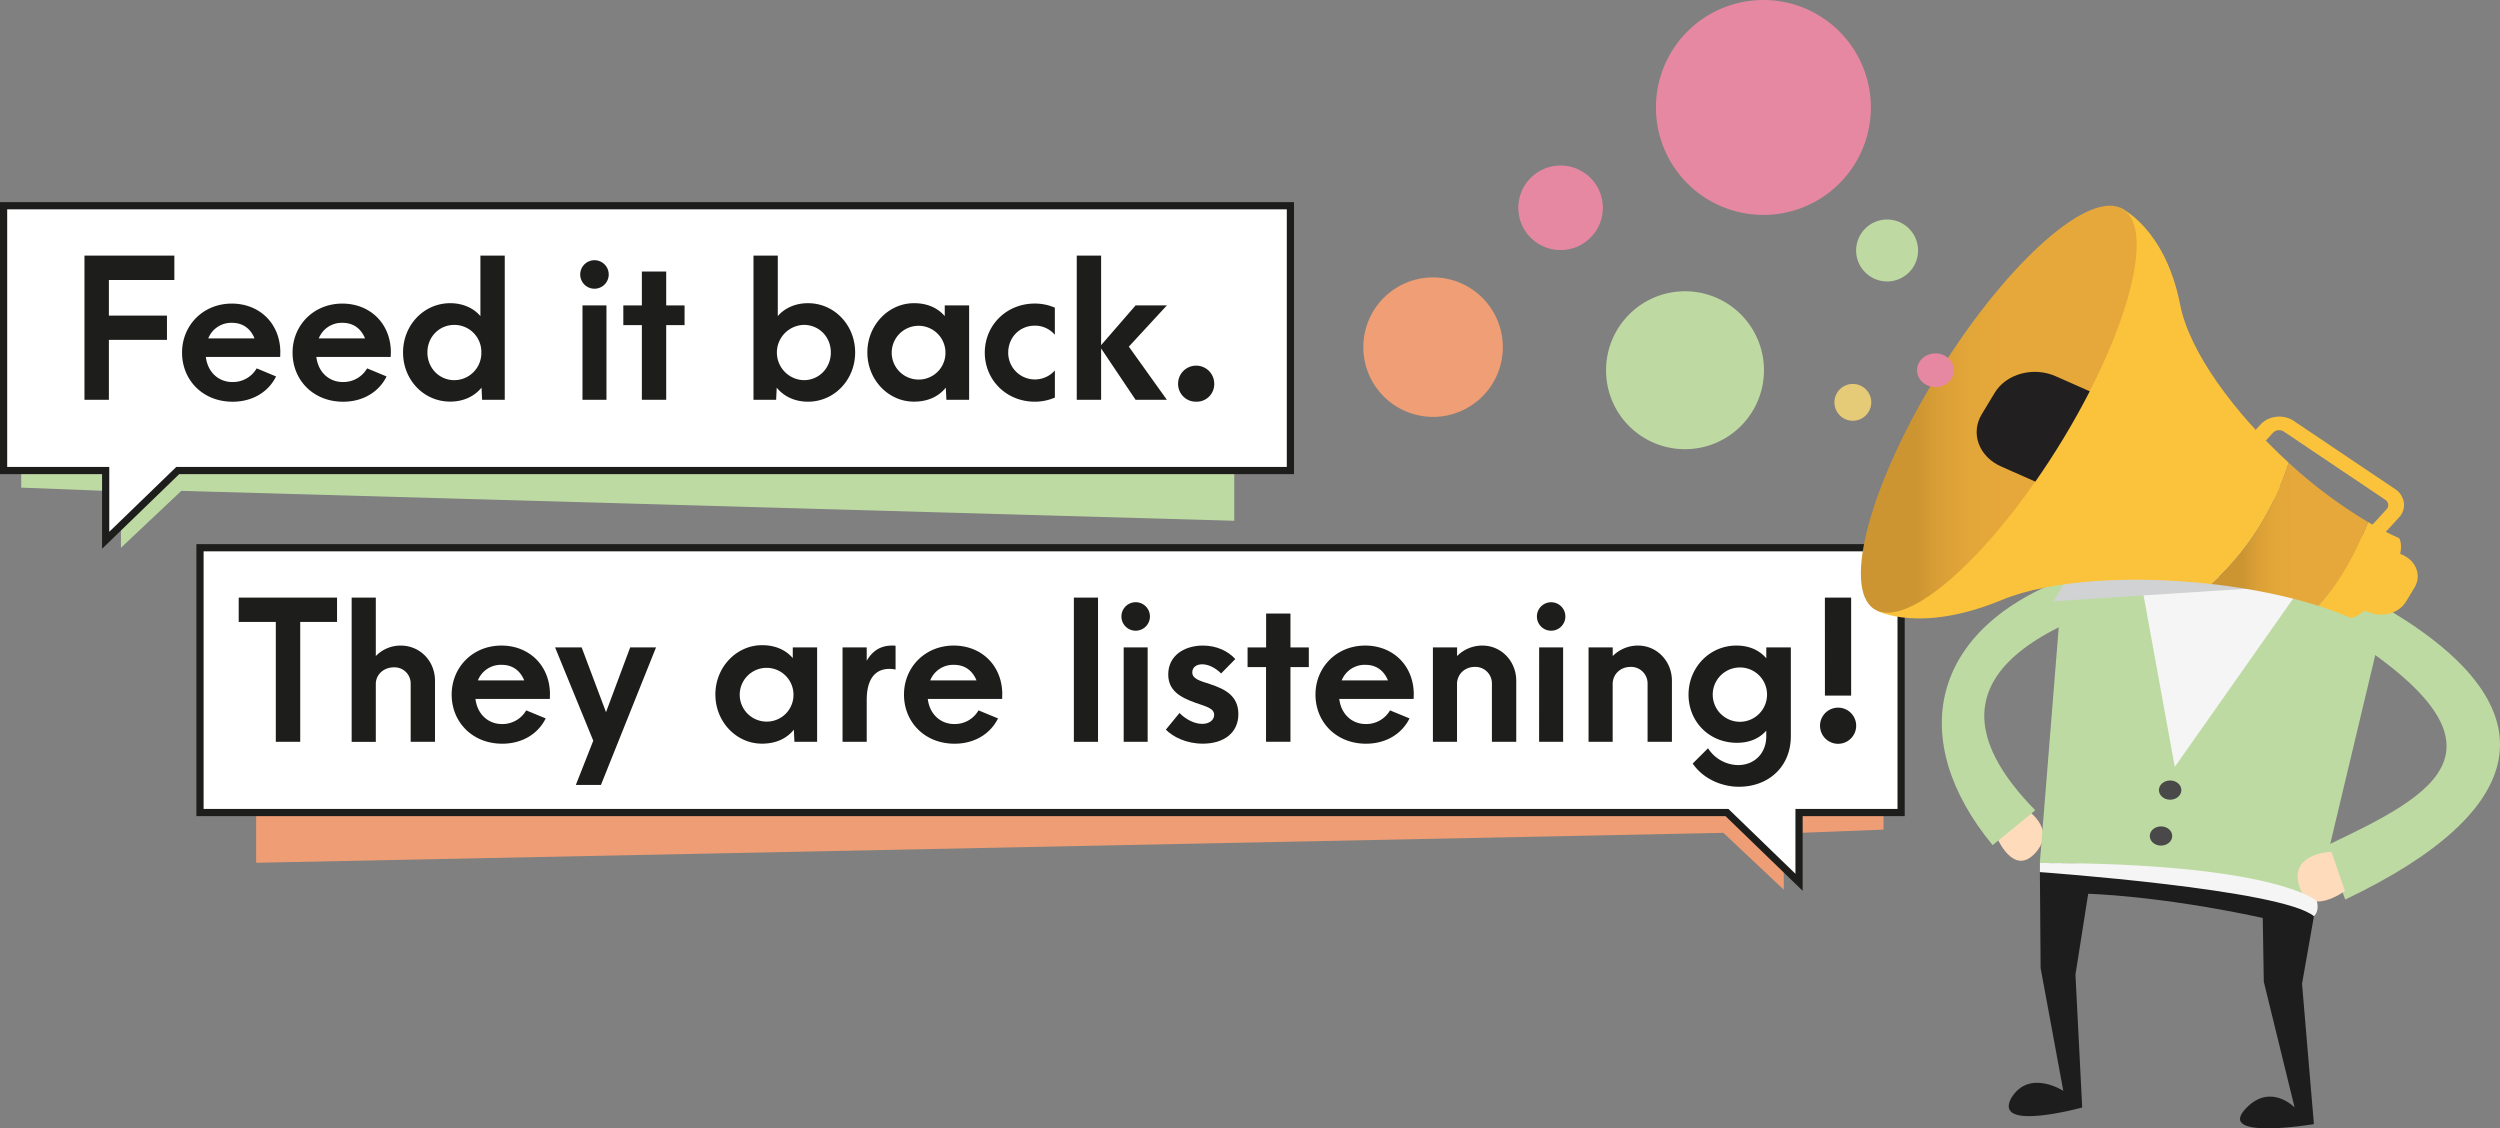 <svg xmlns="http://www.w3.org/2000/svg" xmlns:xlink="http://www.w3.org/1999/xlink" viewBox="0 0 1607.12 725.4"><rect x="0" y="0" width="1607.12" height="725.4" fill="#808080" stroke="none"/><defs><style>.cls-1{isolation:isolate;}.cls-2{fill:#bedaa3;}.cls-3{fill:#fff;stroke:#1d1d1b;stroke-miterlimit:10;stroke-width:4.63px;}.cls-4{fill:#1d1d1b;}.cls-5{fill:#ee9d74;}.cls-6{fill:#fbc33b;}.cls-7{fill:#fddbbb;}.cls-8{fill:#f5f5f5;}.cls-9{fill:#1d1d1d;}.cls-10{fill:#494949;}.cls-11{fill:#d1d2d4;mix-blend-mode:multiply;}.cls-12{fill:url(#linear-gradient);}.cls-13{fill:url(#linear-gradient-2);}.cls-14{fill:#221f20;}.cls-15{fill:#e788a2;}.cls-16{fill:#ef9e75;}.cls-17{fill:#bed9a2;}.cls-18{fill:#e5ca78;}</style><linearGradient id="linear-gradient" x1="1421.52" y1="343.46" x2="1522.32" y2="343.46" gradientUnits="userSpaceOnUse"><stop offset="0.2" stop-color="#cc9532"/><stop offset="0.28" stop-color="#d99e36"/><stop offset="0.4" stop-color="#e3a639"/><stop offset="0.54" stop-color="#e6a83a"/></linearGradient><linearGradient id="linear-gradient-2" x1="1196.25" y1="263.08" x2="1373.56" y2="263.08" xlink:href="#linear-gradient"/></defs><title>asset_listening</title><g class="cls-1"><g id="Layer_2" data-name="Layer 2"><g id="Layer_2-2" data-name="Layer 2"><polygon class="cls-2" points="13.63 302.49 13.63 313.46 77.74 315.94 77.74 352.12 116.58 315.54 793.44 334.77 793.44 302.49 13.63 302.49"/><polygon class="cls-3" points="2.31 132.26 2.31 302.49 67.93 302.49 67.93 347.32 114.25 302.49 829.53 302.49 829.53 132.26 2.31 132.26"/><path class="cls-4" d="M54.3,164.31h57.79V180H70v22.87h37.33V218.5H70V257H54.3Z"/><path class="cls-4" d="M180.12,229.45h-47.8c1.2,9.88,8.19,16.14,17.1,16.14A17.63,17.63,0,0,0,165,236.8L177.47,242c-4.94,10-15.17,16.25-27.93,16.25-19.27,0-32.51-14-32.51-31.54s13.48-31.55,32-31.55c17.45,0,30.94,12.4,31.18,30.94Zm-46.24-11.92h29.74c-2.52-6.14-7.34-10-14.44-10A15.87,15.87,0,0,0,133.88,217.53Z"/><path class="cls-4" d="M251.16,229.45h-47.8c1.2,9.88,8.18,16.14,17.09,16.14A17.63,17.63,0,0,0,236,236.8L248.51,242c-4.94,10-15.17,16.25-27.94,16.25-19.26,0-32.5-14-32.5-31.54s13.48-31.55,32-31.55c17.46,0,30.95,12.4,31.19,30.94Zm-46.24-11.92h29.74c-2.53-6.14-7.34-10-14.45-10A15.87,15.87,0,0,0,204.92,217.53Z"/><path class="cls-4" d="M259.1,226.56c0-17.58,13.37-31.66,30.35-31.66,7.46,0,14.69,2.77,19.38,8.31v-38.9h15.65V257H309.91l-.36-7.83c-4.57,5.66-11.68,9-20.1,9C272.47,258.23,259.1,244.26,259.1,226.56Zm50.33,0a17.35,17.35,0,0,0-17.34-17.7c-9.75,0-17.33,7.71-17.33,17.7s7.58,17.83,17.33,17.83A17.45,17.45,0,0,0,309.43,226.56Z"/><path class="cls-4" d="M373,176.6a9.16,9.16,0,1,1,9.15,9A9.13,9.13,0,0,1,373,176.6Zm1.45,19.74h15.41V257H374.45Z"/><path class="cls-4" d="M412.62,209H400.7V196.34h11.92V174.55h15.65v21.79h11.8V209h-11.8v48H412.62Z"/><path class="cls-4" d="M499.31,249.2l-.37,7.83H484.38V164.31H500v38.9c4.69-5.54,11.92-8.31,19.38-8.31,17,0,30.35,14.08,30.35,31.66s-13.37,31.67-30.35,31.67C511,258.23,503.88,254.86,499.31,249.2Zm34.79-22.64c0-10-7.58-17.7-17.33-17.7a17.77,17.77,0,0,0,0,35.53C526.52,244.39,534.1,236.56,534.1,226.56Z"/><path class="cls-4" d="M557.58,226.56c0-17.58,13.61-31.66,30-31.66,8.67,0,15.29,3.13,19.75,8.31v-6.87H623V257H608.39L608,249.2c-4.57,5.66-11.44,9-20.47,9C571.19,258.23,557.58,244.26,557.58,226.56Zm50.21,0A17.28,17.28,0,1,0,590.57,244,17.16,17.16,0,0,0,607.79,226.56Z"/><path class="cls-4" d="M633.07,226.69c0-17.58,13.85-31.55,32.15-31.55a32.39,32.39,0,0,1,12.89,2.65v17.46a16.56,16.56,0,0,0-12.89-5.9c-9.87,0-17.09,7.7-17.09,17.34a17.14,17.14,0,0,0,30,11.43v17.46a32.39,32.39,0,0,1-12.89,2.65C646.92,258.23,633.07,244.26,633.07,226.69Z"/><path class="cls-4" d="M725.67,222.83,750.11,257H730l-22.15-33v33H692.19V164.31h15.66v57.56L730,196.34h20.11Z"/><path class="cls-4" d="M757.33,246.67a11.62,11.62,0,1,1,23.24,0,11.29,11.29,0,0,1-11.68,11.56A11.41,11.41,0,0,1,757.33,246.67Z"/><polygon class="cls-5" points="1210.82 522.35 1210.82 533.32 1146.71 535.8 1146.71 571.97 1107.87 535.39 164.66 554.63 164.66 522.35 1210.82 522.35"/><polygon class="cls-3" points="1222.13 352.12 1222.13 522.35 1156.51 522.35 1156.51 567.18 1110.2 522.35 128.57 522.35 128.57 352.12 1222.13 352.12"/><path class="cls-4" d="M177.3,399.82H153.45V384.17h63.22v15.65H193v77.06H177.3Z"/><path class="cls-4" d="M226.06,384.17h15.53v37.57A22.15,22.15,0,0,1,257.48,415c12.65,0,22.16,10,22.16,22.63v39.25H264V439.32A10.37,10.37,0,0,0,253.27,429c-6.62,0-11.56,4.58-11.68,10.48v37.44H226.06Z"/><path class="cls-4" d="M353.45,449.31h-47.8c1.2,9.88,8.18,16.14,17.09,16.14a17.65,17.65,0,0,0,15.54-8.79l12.52,5.17c-4.94,10-15.17,16.26-27.94,16.26-19.26,0-32.51-14-32.51-31.55s13.49-31.54,32-31.54c17.46,0,30.95,12.4,31.19,30.94Zm-46.24-11.92H337c-2.53-6.14-7.34-10-14.45-10A15.87,15.87,0,0,0,307.21,437.39Z"/><path class="cls-4" d="M421.72,416.2l-35.4,88.38H370.18l11.2-28.42-24.56-60h17.09l15.66,41.66L405.1,416.2Z"/><path class="cls-4" d="M459.88,446.42c0-17.58,13.61-31.67,30-31.67,8.67,0,15.29,3.14,19.75,8.31V416.2h15.65v60.68H510.69l-.36-7.82c-4.57,5.66-11.44,9-20.47,9C473.49,478.09,459.88,464.12,459.88,446.42Zm50.21,0a17.28,17.28,0,1,0-17.22,17.46A17.16,17.16,0,0,0,510.09,446.42Z"/><path class="cls-4" d="M557.17,450v26.85H541.63V416.2h15.54v8.55c3.61-6.14,8.67-9.75,16.37-9.75a13.1,13.1,0,0,1,2.17.12v15.29C566.44,428.6,557.17,432.33,557.17,450Z"/><path class="cls-4" d="M644.22,449.31h-47.8c1.2,9.88,8.19,16.14,17.1,16.14a17.65,17.65,0,0,0,15.53-8.79l12.52,5.17c-4.94,10-15.17,16.26-27.93,16.26-19.27,0-32.51-14-32.51-31.55s13.48-31.54,32-31.54c17.45,0,30.94,12.4,31.18,30.94ZM598,437.39h29.74c-2.52-6.14-7.34-10-14.44-10A15.87,15.87,0,0,0,598,437.39Z"/><path class="cls-4" d="M690.33,384.17h15.53v92.71H690.33Z"/><path class="cls-4" d="M720.91,396.45a9.16,9.16,0,1,1,9.16,9A9.13,9.13,0,0,1,720.91,396.45Zm1.45,19.75h15.41v60.68H722.36Z"/><path class="cls-4" d="M749.45,469.06l8.79-10.72c4.21,4.34,9.87,7,14.57,7s7.71-2.53,7.71-5.78c0-4.22-4.94-5.3-12.17-7.83C759,448.35,751,444.13,751,433.54c0-12.28,10.59-18.54,22.27-18.54,8.79,0,16.14,3.49,20.83,8.66L785,432.94c-3.49-3.5-8.07-5.9-12.16-5.9-3.85,0-6.38,2-6.38,5.17,0,4.1,4.33,5.3,11.44,7.59,9,3,18.18,7.1,18.18,19.26s-9.51,19-22.76,19C762.82,478.09,754.27,473.87,749.45,469.06Z"/><path class="cls-4" d="M813.87,428.84H802V416.2h11.92V394.41h15.65V416.2h11.8v12.64h-11.8v48H813.87Z"/><path class="cls-4" d="M908.75,449.31H860.94c1.21,9.88,8.19,16.14,17.1,16.14a17.65,17.65,0,0,0,15.53-8.79l12.53,5.17c-4.94,10-15.18,16.26-27.94,16.26-19.26,0-32.51-14-32.51-31.55s13.49-31.54,32-31.54c17.46,0,30.94,12.4,31.19,30.94Zm-46.24-11.92h29.74c-2.53-6.14-7.35-10-14.45-10A15.87,15.87,0,0,0,862.51,437.39Z"/><path class="cls-4" d="M921.14,416.2h15.54v5.54A22.82,22.82,0,0,1,952.93,415c12.16,0,21.79,10,21.79,22.63v39.25H959.07V439.56a10.6,10.6,0,0,0-11-10.84c-6.5,0-11.31,4.7-11.43,10.84v37.32H921.14Z"/><path class="cls-4" d="M988,396.45a9.15,9.15,0,1,1,9.15,9A9.12,9.12,0,0,1,988,396.45Zm1.44,19.75h15.41v60.68H989.41Z"/><path class="cls-4" d="M1021.2,416.2h15.53v5.54A22.86,22.86,0,0,1,1053,415c12.16,0,21.79,10,21.79,22.63v39.25h-15.65V439.56a10.61,10.61,0,0,0-11-10.84c-6.5,0-11.32,4.7-11.44,10.84v37.32H1021.2Z"/><path class="cls-4" d="M1088.14,490.85,1098,481a23.29,23.29,0,0,0,19.38,10.83c10.24,0,18.06-7.34,18.06-18.54v-3.61c-4.33,4.94-10.59,7.83-18.9,7.83-17.7,0-31.07-13.49-31.07-30.95S1099,415,1116.2,415c8.55,0,14.93,3.13,19.26,8.18v-7h15.78v57.07c0,19.63-14.33,32.51-33.36,32.51C1107.05,505.78,1095,500.85,1088.14,490.85Zm47.8-44.31a17.39,17.39,0,0,0-17.45-17.46,17.46,17.46,0,0,0,0,34.92A17.47,17.47,0,0,0,1135.94,446.54Z"/><path class="cls-4" d="M1170,466.53a11.62,11.62,0,1,1,23.24,0,11.62,11.62,0,0,1-23.24,0Zm3.13-82.36H1190v63h-16.85Z"/><path class="cls-6" d="M1515.62,353.55a16.64,16.64,0,0,1-9.34-2.77L1441.22,307c-6.59-4.43-7.74-12.62-2.57-18.27l14.6-15.92a15.9,15.9,0,0,1,10.13-4.87,16.72,16.72,0,0,1,11.2,2.67l65.05,43.75a12.59,12.59,0,0,1,5.69,8.68,11.62,11.62,0,0,1-3.12,9.59l-14.59,15.91a15.8,15.8,0,0,1-10.13,4.87A16.82,16.82,0,0,1,1515.62,353.55Zm-50.4-77c-.2,0-.41,0-.62,0a5.31,5.31,0,0,0-3.38,1.62l-14.6,15.91a3.94,3.94,0,0,0,.85,6.09L1512.53,344a5.86,5.86,0,0,0,3.73.89,5.34,5.34,0,0,0,3.38-1.62l14.59-15.92a3.87,3.87,0,0,0,1-3.19,4.27,4.27,0,0,0-1.89-2.9l-65.05-43.74A5.58,5.58,0,0,0,1465.22,276.55Z"/><path class="cls-7" d="M1283.63,538.18s10.66,25.88,24.9,10-6.81-28.49-6.81-28.49Z"/><path class="cls-2" d="M1367.43,386.21c-122.33,37.56-100.68,92.18-59.09,134.66-9.12,7.51-18.21,15.08-27.4,22.42-55.25-67-41.68-139.71,50.8-172.88Z"/><polygon class="cls-2" points="1326.7 362.83 1311.3 554.77 1489.26 579.11 1536.26 381.98 1326.7 362.83"/><polygon class="cls-8" points="1375.24 367.46 1398.05 492.99 1481.41 374.48 1375.24 367.46"/><path class="cls-9" d="M1311.3,554.77l.5,67.54,14.59,78.93s-22.11-14.37-33.55,4.79c-11.56,21.77,45.7,5.91,45.7,5.91l-4.34-85.36,8.19-52s44.44.92,112.22,15.51l.67,41,19.8,80.83s-15.16-15.79-30.86.13c-21.08,21.36,43.27,10.59,43.27,10.59l-7.63-90.23,9.4-53.35S1424.9,555.89,1311.3,554.77Z"/><path class="cls-2" d="M1537.56,393.25c103.61,62.62,89.71,128-29.92,185L1494.77,544c70.54-33.57,134.12-64.39-2.77-145.58Z"/><path class="cls-7" d="M1507.44,572.74s-23.32,17.41-29.5-3.55,20.82-21.61,20.82-21.61Z"/><ellipse class="cls-10" cx="1395.07" cy="507.91" rx="7.21" ry="6.18"/><path class="cls-10" d="M1396.41,537.42c0,3.41-3.23,6.17-7.21,6.17s-7.22-2.76-7.22-6.17,3.23-6.18,7.22-6.18S1396.41,534,1396.41,537.42Z"/><path class="cls-11" d="M1328.49,371.39l201.59,1.5L1320.27,386.5C1324.19,379.76,1324.44,379.45,1328.49,371.39Z"/><path class="cls-8" d="M1311.3,554.77v5.86s156,11.07,176.21,28.38c4-4.17,1.75-9.9,1.75-9.9S1462.35,554.77,1311.3,554.77Z"/><path class="cls-6" d="M1544.42,356.68l-25.32-11.21-22.16,36.69,25.31,11.21c8.91,3.95,19.86,1,24.47-6.67l5.48-9.07C1556.81,370,1553.32,360.62,1544.42,356.68Z"/><path class="cls-6" d="M1471.26,297.44c-35.11-32.08-63.84-71.34-69.75-101.57-9.71-49.58-38.39-62.28-38.39-62.28l-156.43,259s27.33,14.94,80.19-6.92c31.72-13.12,84.52-15.87,134.64-10.23C1450.86,349,1464.83,317.84,1471.26,297.44Z"/><path class="cls-6" d="M1542.2,345.91a198.64,198.64,0,0,1-19.88-10.29c-10.75,27-22.43,43.66-31.89,53.86a208.13,208.13,0,0,1,20.75,7.78s10.56-.77,23.69-22.52S1542.2,345.91,1542.2,345.91Z"/><path class="cls-12" d="M1522.32,335.62a308.84,308.84,0,0,1-51.06-38.18c-6.43,20.4-20.4,51.55-49.74,78,24.55,2.75,48.44,7.53,68.91,14.07C1499.89,379.28,1511.57,362.58,1522.32,335.62Z"/><path class="cls-13" d="M1326.62,281.55c-43.2,71.52-96.89,121.22-119.93,111s-6.69-76.45,36.5-148,96.89-121.22,119.93-111S1369.82,210,1326.62,281.55Z"/><path class="cls-14" d="M1282.3,252.49l-8.36,13.84c-7.37,12.21-1.8,27.22,12.46,33.54l22,9.73c6.2-8.88,12.32-18.25,18.24-28.05,6.14-10.17,11.72-20.22,16.74-30l-21.9-9.7C1307.2,235.51,1289.67,240.28,1282.3,252.49Z"/><path class="cls-15" d="M1003.22,160.75a27.17,27.17,0,1,0-27.17-27.16,27.16,27.16,0,0,0,27.17,27.16"/><path class="cls-16" d="M921.25,268a44.84,44.84,0,1,0-44.84-44.84A44.85,44.85,0,0,0,921.25,268"/><path class="cls-15" d="M1244.22,248.84c6.54,0,11.84-4.85,11.84-10.83s-5.3-10.84-11.84-10.84S1232.38,232,1232.38,238s5.3,10.83,11.84,10.83"/><path class="cls-15" d="M1133.6,138.16a69.08,69.08,0,1,0-69.08-69.08,69.08,69.08,0,0,0,69.08,69.08"/><path class="cls-17" d="M1213.13,180.94A19.91,19.91,0,1,0,1193.21,161a19.9,19.9,0,0,0,19.92,19.91"/><path class="cls-17" d="M1083,288.76A50.76,50.76,0,1,0,1032.45,238,50.66,50.66,0,0,0,1083,288.76"/><path class="cls-18" d="M1191.09,270.49a11.84,11.84,0,1,0-11.84-11.84,11.84,11.84,0,0,0,11.84,11.84"/></g></g></g></svg>